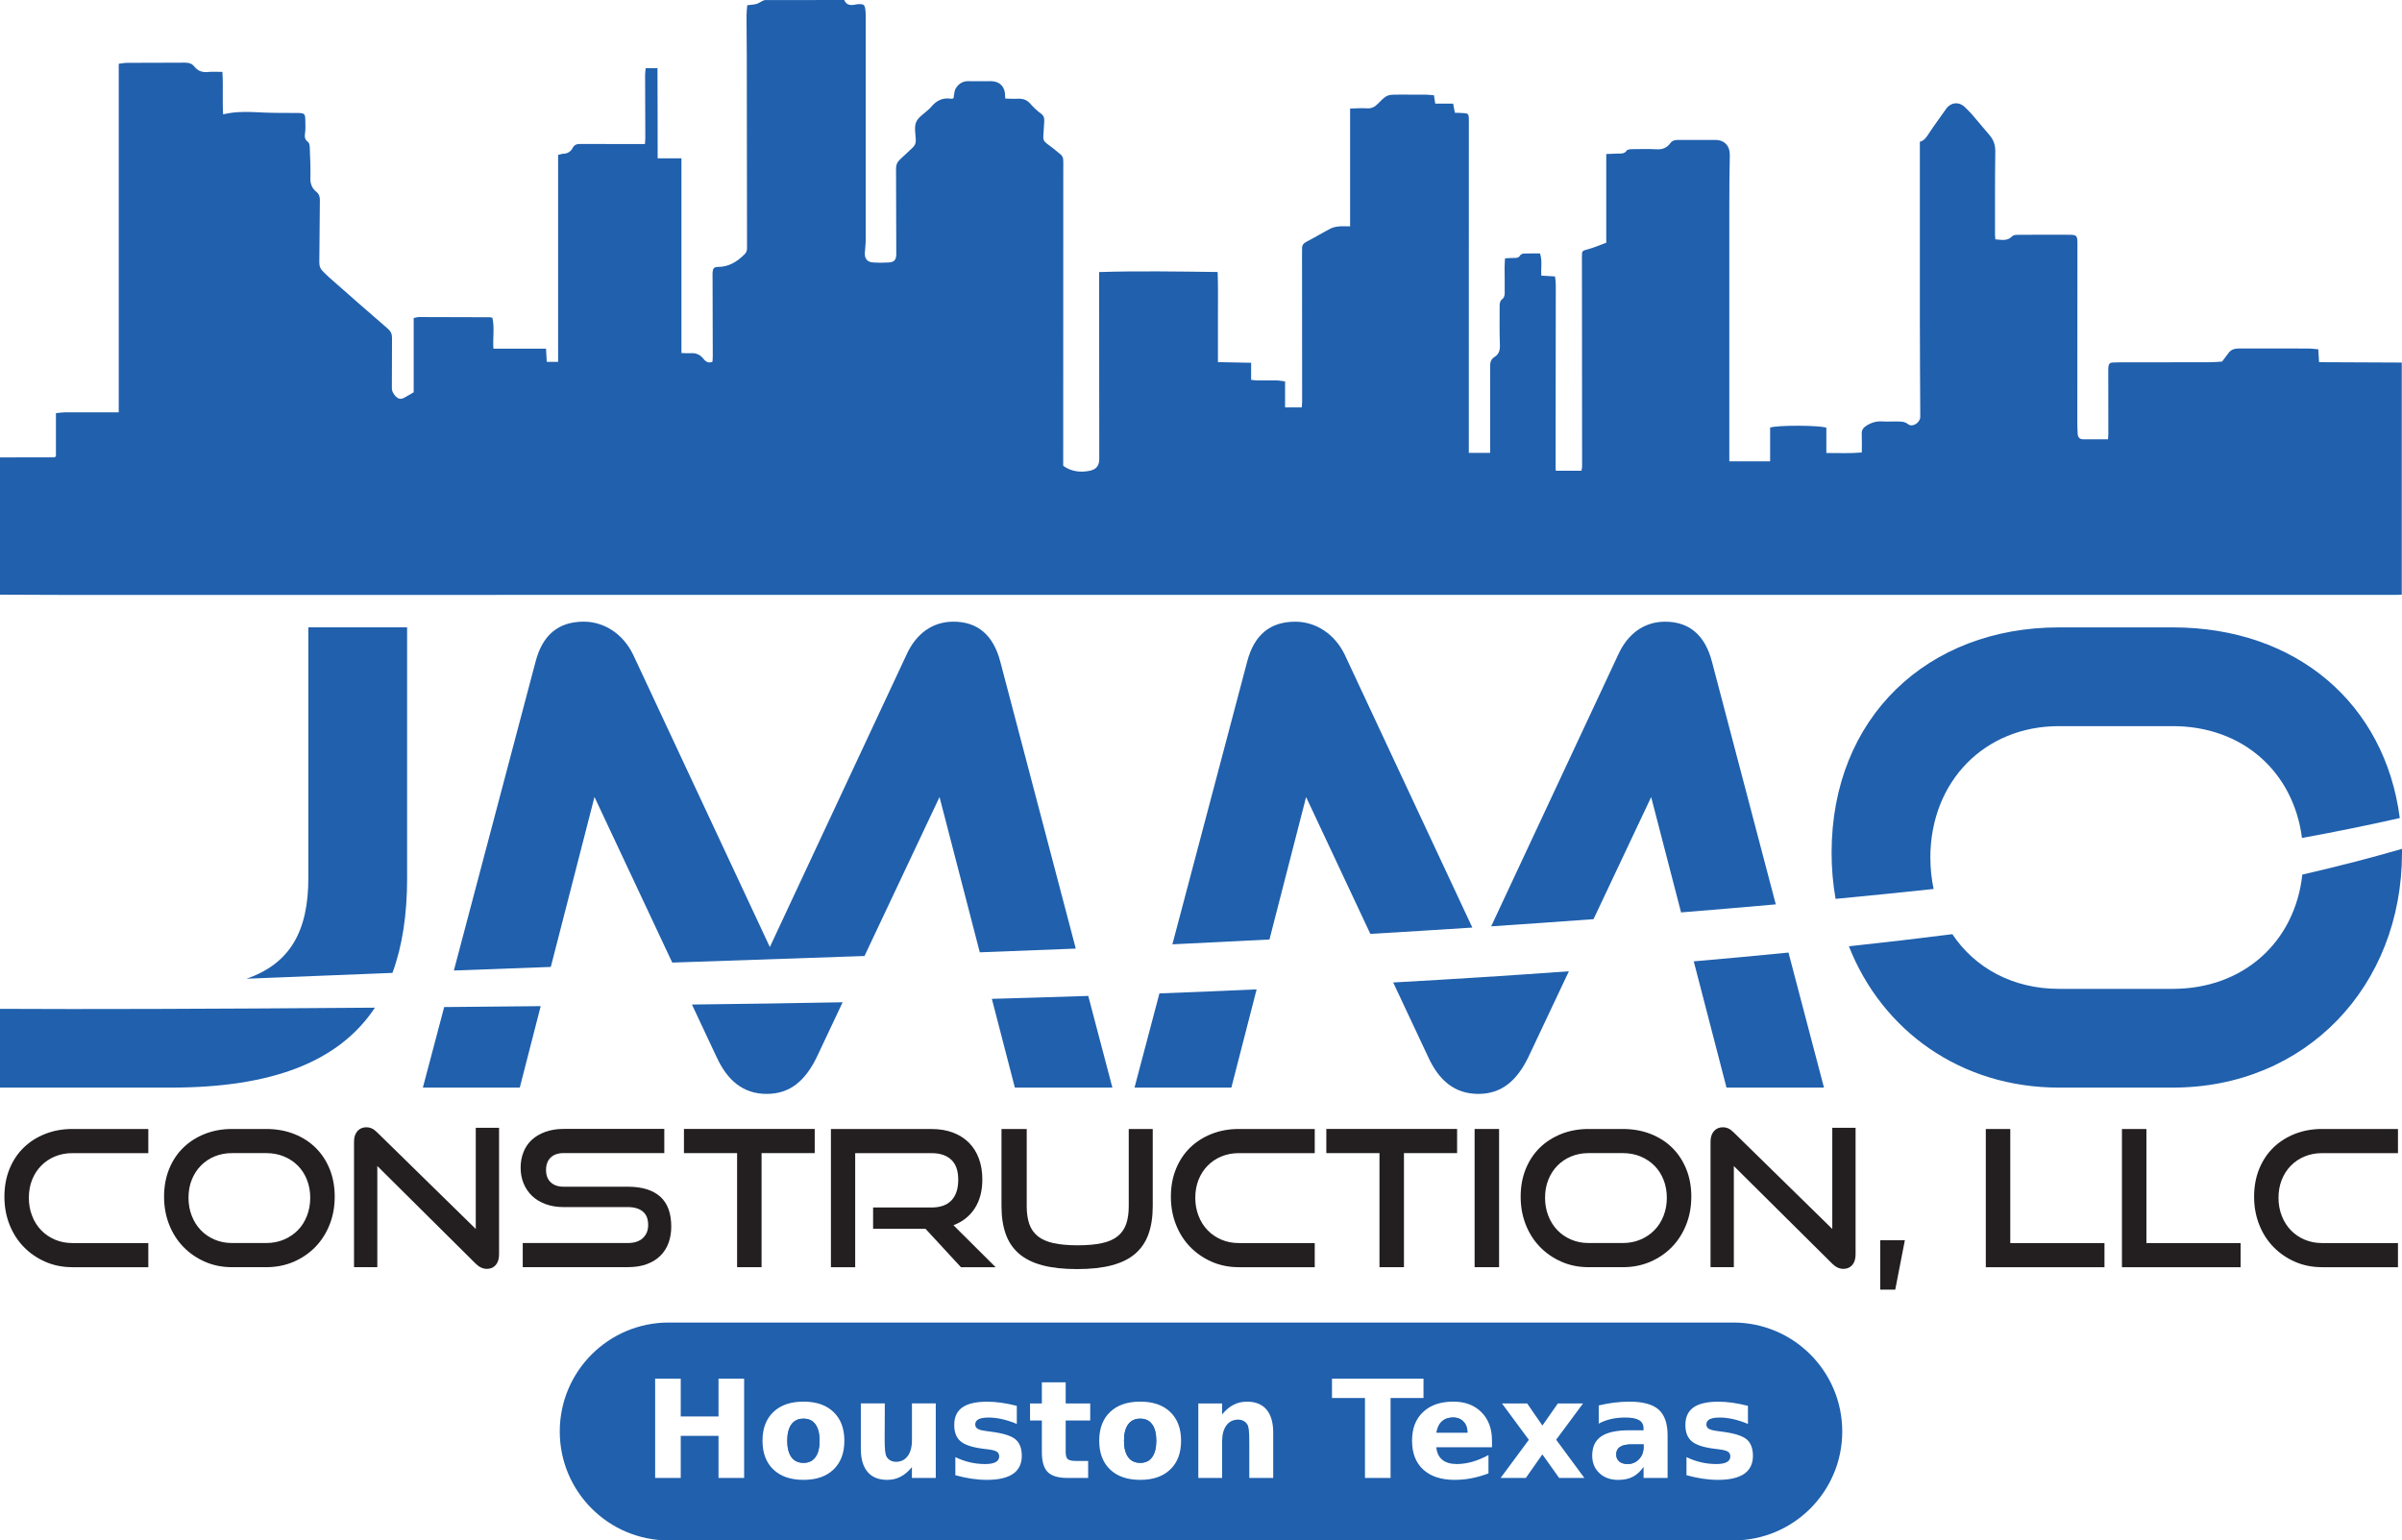 <?xml version="1.0" encoding="UTF-8"?>
<svg id="Layer_1" data-name="Layer 1" xmlns="http://www.w3.org/2000/svg" viewBox="0 0 696.88 446.97">
  <defs>
    <style>
      .cls-1 {
        fill: #231f20;
      }

      .cls-1, .cls-2 {
        stroke-width: 0px;
      }

      .cls-2 {
        fill: #2060ad;
      }
    </style>
  </defs>
  <g>
    <path class="cls-1" d="m21.01,367.68c-2.83,0-5.45-.52-7.85-1.57-2.4-1.05-4.49-2.48-6.26-4.3-1.77-1.82-3.15-3.98-4.14-6.48-.99-2.5-1.48-5.2-1.48-8.11s.49-5.63,1.48-8.05c.99-2.43,2.37-4.5,4.14-6.21,1.77-1.71,3.86-3.03,6.26-3.97,2.4-.94,5.02-1.41,7.85-1.41h22.02v7.01h-22.02c-1.83,0-3.51.32-5.06.96-1.55.64-2.88,1.54-4,2.68-1.12,1.14-1.99,2.5-2.63,4.08-.63,1.58-.95,3.33-.95,5.24s.32,3.62.95,5.24c.63,1.62,1.51,3.01,2.63,4.17s2.45,2.07,4,2.73c1.55.66,3.23.99,5.06.99h22.02v7.01h-22.02Z"/>
    <path class="cls-1" d="m67.33,367.68c-2.83,0-5.45-.52-7.85-1.57-2.4-1.05-4.49-2.48-6.26-4.3-1.77-1.82-3.15-3.98-4.14-6.48-.99-2.5-1.48-5.2-1.48-8.11s.49-5.63,1.48-8.05c.99-2.43,2.37-4.5,4.14-6.21,1.77-1.71,3.86-3.03,6.26-3.97,2.4-.94,5.02-1.41,7.85-1.41h9.89c2.94,0,5.63.48,8.07,1.43,2.44.96,4.54,2.3,6.29,4.03,1.75,1.73,3.11,3.8,4.08,6.21.97,2.41,1.45,5.07,1.45,7.97s-.49,5.61-1.48,8.11c-.99,2.5-2.37,4.66-4.14,6.48-1.77,1.82-3.87,3.25-6.29,4.3-2.42,1.05-5.08,1.57-7.99,1.57h-9.89Zm9.89-7.01c1.86,0,3.58-.33,5.14-.99,1.56-.66,2.91-1.57,4.05-2.73,1.14-1.16,2.02-2.55,2.65-4.17.63-1.62.95-3.37.95-5.24s-.32-3.61-.95-5.21c-.63-1.6-1.52-2.97-2.65-4.11-1.14-1.14-2.49-2.03-4.05-2.68-1.56-.64-3.28-.96-5.14-.96h-9.89c-1.83,0-3.51.32-5.06.96-1.55.64-2.88,1.54-4,2.68-1.12,1.14-1.99,2.5-2.63,4.08-.63,1.58-.95,3.33-.95,5.24s.32,3.62.95,5.24c.63,1.62,1.51,3.01,2.63,4.17s2.45,2.07,4,2.73c1.55.66,3.23.99,5.06.99h9.89Z"/>
    <path class="cls-1" d="m109.47,338.33v29.35h-6.76v-36.41c0-1.29.33-2.31.98-3.06.65-.75,1.54-1.13,2.65-1.13.52,0,1.02.11,1.51.33.48.22.99.59,1.51,1.1l28.67,28.08v-29.35h6.76v36.74c0,1.32-.33,2.35-.98,3.09-.65.74-1.5,1.1-2.54,1.1-1.16,0-2.24-.5-3.24-1.49l-28.56-28.35Z"/>
    <path class="cls-1" d="m151.66,367.68v-7.01h30.46c1.9,0,3.36-.48,4.39-1.43,1.02-.96,1.54-2.22,1.54-3.81,0-1.73-.51-3.03-1.54-3.89-1.03-.86-2.49-1.3-4.39-1.3h-18.66c-1.9,0-3.62-.29-5.17-.86-1.55-.57-2.85-1.36-3.91-2.37-1.06-1.01-1.88-2.22-2.46-3.61-.58-1.4-.87-2.92-.87-4.58s.27-3.12.81-4.5c.54-1.38,1.34-2.57,2.4-3.56,1.06-.99,2.38-1.77,3.94-2.34,1.56-.57,3.35-.86,5.36-.86h29.17v7.01h-29.17c-1.64,0-2.91.43-3.8,1.3-.89.86-1.34,2.07-1.34,3.61s.46,2.74,1.37,3.58c.91.85,2.15,1.27,3.72,1.27h18.61c4.14,0,7.27.96,9.42,2.87,2.14,1.91,3.21,4.82,3.21,8.72,0,1.69-.26,3.25-.78,4.69-.52,1.43-1.3,2.67-2.35,3.72-1.04,1.05-2.36,1.87-3.94,2.46-1.58.59-3.44.88-5.56.88h-30.46Z"/>
    <path class="cls-1" d="m213.85,367.68v-33.1h-15.42v-7.01h37.94v7.01h-15.42v33.1h-7.1Z"/>
    <path class="cls-1" d="m278.79,367.68l-10.28-11.14h-15.2v-6.18h16.93c2.57,0,4.51-.69,5.81-2.07,1.3-1.38,1.96-3.37,1.96-5.98s-.68-4.55-2.04-5.82c-1.36-1.27-3.27-1.9-5.73-1.9h-22.13v33.1h-7.04v-40.1h29.17c2.31,0,4.38.34,6.2,1.02,1.82.68,3.37,1.66,4.64,2.92,1.27,1.27,2.24,2.8,2.91,4.61s1.01,3.82,1.01,6.07c0,3.35-.74,6.15-2.21,8.41-1.47,2.26-3.53,3.89-6.17,4.88l12.24,12.19h-10.06Z"/>
    <path class="cls-1" d="m327.51,327.58h6.93v22.4c0,3.09-.41,5.78-1.23,8.08-.82,2.3-2.1,4.2-3.86,5.71-1.75,1.51-4.01,2.63-6.79,3.36-2.78.74-6.14,1.1-10.09,1.1s-7.26-.37-10.03-1.1c-2.78-.73-5.04-1.86-6.79-3.36-1.75-1.51-3.04-3.41-3.86-5.71-.82-2.3-1.23-4.99-1.23-8.08v-22.4h7.32v22.4c0,2.02.25,3.75.75,5.18s1.32,2.61,2.46,3.53c1.14.92,2.65,1.59,4.55,2.01,1.9.42,4.25.63,7.04.63s5.14-.21,7.04-.63c1.9-.42,3.42-1.09,4.55-2.01,1.14-.92,1.96-2.1,2.46-3.53s.75-3.16.75-5.18v-22.4Z"/>
    <path class="cls-1" d="m359.42,367.68c-2.83,0-5.45-.52-7.85-1.57-2.4-1.05-4.49-2.48-6.26-4.3s-3.15-3.98-4.13-6.48c-.99-2.5-1.48-5.2-1.48-8.11s.49-5.63,1.48-8.05c.99-2.43,2.37-4.5,4.13-6.21,1.77-1.71,3.86-3.03,6.26-3.97,2.4-.94,5.02-1.41,7.85-1.41h22.02v7.01h-22.02c-1.83,0-3.51.32-5.06.96-1.55.64-2.88,1.54-4,2.68-1.12,1.14-1.99,2.5-2.63,4.08-.63,1.58-.95,3.33-.95,5.24s.32,3.62.95,5.24c.63,1.62,1.51,3.01,2.63,4.17,1.12,1.16,2.45,2.07,4,2.73s3.23.99,5.06.99h22.02v7.01h-22.02Z"/>
    <path class="cls-1" d="m400.22,367.68v-33.1h-15.42v-7.01h37.94v7.01h-15.42v33.1h-7.1Z"/>
    <path class="cls-1" d="m427.82,367.68v-40.1h7.1v40.1h-7.1Z"/>
    <path class="cls-1" d="m460.9,367.68c-2.83,0-5.45-.52-7.85-1.57-2.4-1.05-4.49-2.48-6.26-4.3s-3.15-3.98-4.13-6.48c-.99-2.5-1.48-5.2-1.48-8.11s.49-5.63,1.48-8.05c.99-2.43,2.37-4.5,4.13-6.21,1.77-1.71,3.86-3.03,6.26-3.97,2.4-.94,5.02-1.41,7.85-1.41h9.89c2.94,0,5.63.48,8.08,1.43,2.44.96,4.54,2.3,6.29,4.03,1.75,1.73,3.11,3.8,4.08,6.21.97,2.41,1.45,5.07,1.45,7.97s-.49,5.61-1.48,8.11c-.99,2.5-2.37,4.66-4.13,6.48-1.77,1.82-3.87,3.25-6.29,4.3-2.42,1.05-5.08,1.57-7.99,1.57h-9.89Zm9.89-7.01c1.86,0,3.58-.33,5.14-.99s2.91-1.57,4.05-2.73,2.02-2.55,2.66-4.17c.63-1.62.95-3.37.95-5.24s-.32-3.61-.95-5.21c-.63-1.6-1.52-2.97-2.66-4.11-1.14-1.14-2.49-2.03-4.05-2.68-1.56-.64-3.28-.96-5.14-.96h-9.89c-1.83,0-3.51.32-5.06.96-1.55.64-2.88,1.54-4,2.68-1.12,1.14-1.99,2.5-2.63,4.08-.63,1.58-.95,3.33-.95,5.24s.32,3.62.95,5.24c.63,1.62,1.51,3.01,2.63,4.17,1.12,1.16,2.45,2.07,4,2.73s3.23.99,5.06.99h9.89Z"/>
    <path class="cls-1" d="m503.03,338.33v29.35h-6.76v-36.41c0-1.29.33-2.31.98-3.06.65-.75,1.54-1.13,2.65-1.13.52,0,1.02.11,1.51.33.48.22.99.59,1.51,1.1l28.67,28.08v-29.35h6.76v36.74c0,1.32-.33,2.35-.98,3.09-.65.74-1.5,1.1-2.54,1.1-1.16,0-2.24-.5-3.24-1.49l-28.56-28.35Z"/>
    <path class="cls-1" d="m545.5,374.19v-14.34h7.15l-2.79,14.34h-4.36Z"/>
    <path class="cls-1" d="m576.13,367.68v-40.1h7.1v33.1h27.33v7.01h-34.42Z"/>
    <path class="cls-1" d="m615.63,367.68v-40.1h7.1v33.1h27.33v7.01h-34.42Z"/>
    <path class="cls-1" d="m673.69,367.68c-2.83,0-5.45-.52-7.85-1.57-2.4-1.05-4.49-2.48-6.26-4.3s-3.15-3.98-4.13-6.48c-.99-2.5-1.48-5.2-1.48-8.11s.49-5.63,1.48-8.05c.99-2.43,2.37-4.5,4.13-6.21,1.77-1.71,3.86-3.03,6.26-3.97,2.4-.94,5.02-1.41,7.85-1.41h22.02v7.01h-22.02c-1.83,0-3.51.32-5.06.96-1.55.64-2.88,1.54-4,2.68-1.12,1.14-1.99,2.5-2.63,4.08-.63,1.58-.95,3.33-.95,5.24s.32,3.62.95,5.24c.63,1.62,1.51,3.01,2.63,4.17,1.12,1.16,2.45,2.07,4,2.73s3.23.99,5.06.99h22.02v7.01h-22.02Z"/>
  </g>
  <g>
    <path class="cls-2" d="m118.11,254.77v-72.74h-28.65v72.74c0,15.41-5.3,24.83-17.93,29.21,13.9-.58,28.18-1.15,42.33-1.69,2.86-7.76,4.26-16.92,4.26-27.51Z"/>
    <path class="cls-2" d="m0,292.72v22.85h49.59c29.49,0,48.8-7.54,59.19-23.19-48.7.38-84.15.48-108.78.34Z"/>
    <path class="cls-2" d="m172.48,231.26l22.56,48.04c28.39-1,49.55-1.7,55.77-1.91l21.77-46.13,11.68,45.06c8.03-.29,17.39-.65,27.85-1.08l-21.91-83.29c-2.02-7.71-6.61-11.57-13.59-11.57-6.06,0-10.84,3.49-13.59,9.55l-39.67,84.86-39.67-84.86c-2.94-6.06-8.45-9.55-14.33-9.55-7.35,0-11.94,3.86-13.96,11.57l-23.71,89.65c9.59-.36,19.02-.71,28.12-1.04l12.67-49.3Z"/>
    <path class="cls-2" d="m207.93,306.75c3.12,6.8,7.71,10.65,14.51,10.65s11.2-3.86,14.51-10.65l7.52-15.94c-14.19.27-28.76.49-43.72.66l7.17,15.28Z"/>
    <path class="cls-2" d="m122.7,315.57h28.1l6.07-23.63c-9.74.1-19.07.19-28,.26l-6.18,23.36Z"/>
    <path class="cls-2" d="m294.44,315.57h28.29l-7-26.6c-9.14.3-18.46.59-27.97.85l6.68,25.76Z"/>
    <path class="cls-2" d="m329.15,315.57h28.1l7.33-28.5c-9.19.41-18.59.8-28.2,1.17l-7.23,27.34Z"/>
    <path class="cls-2" d="m414.38,306.75c3.12,6.8,7.71,10.65,14.51,10.65s11.2-3.86,14.51-10.65l11.77-24.93c-16.15,1.17-33.12,2.26-50.97,3.25l10.18,21.68Z"/>
    <path class="cls-2" d="m500.89,315.57h28.29l-10.3-39.18c-8.84.88-18,1.73-27.48,2.55l9.5,36.63Z"/>
    <path class="cls-2" d="m479.04,231.26l8.68,33.48c9.14-.74,18.31-1.51,27.48-2.33l-18.53-70.45c-2.02-7.71-6.61-11.57-13.59-11.57-6.06,0-10.84,3.49-13.59,9.55l-36.86,78.84c9.75-.65,19.67-1.34,29.69-2.08l16.73-35.44Z"/>
    <path class="cls-2" d="m378.93,231.26l18.64,39.71c9.62-.56,19.51-1.17,29.59-1.83l-37.03-79.2c-2.94-6.06-8.45-9.55-14.33-9.55-7.35,0-11.94,3.86-13.96,11.57l-21.7,82.04c8.92-.42,18.34-.89,28.16-1.4l10.63-41.33Z"/>
    <path class="cls-2" d="m560.04,248.9c0-22.22,15.8-38.21,37.29-38.21h33.06c20.26,0,35.01,13.28,37.47,32.45,10-1.83,19.49-3.76,28.38-5.78-4.31-33.23-30.05-55.32-65.85-55.32h-33.06c-38.02,0-65.94,26.08-65.94,65.39,0,4.6.4,9.07,1.16,13.38,9.53-.91,19.03-1.86,28.44-2.87-.61-2.87-.94-5.89-.94-9.05Z"/>
    <path class="cls-2" d="m630.39,286.92h-33.06c-13.34,0-24.38-6.06-30.9-15.86-9.55,1.21-19.55,2.38-30.02,3.51,9.67,24.53,32.47,41,60.92,41h33.06c38.57,0,66.49-29.39,66.49-68.14,0-.38,0-.75-.01-1.13-8.59,2.5-18.19,5-28.91,7.47-2.13,19.48-17.02,33.15-37.56,33.15Z"/>
  </g>
  <g>
    <path class="cls-2" d="m470,419.83c-.73.49-1.09,1.21-1.09,2.16,0,.88.29,1.56.88,2.05.58.5,1.4.74,2.44.74,1.3,0,2.39-.47,3.28-1.4s1.33-2.1,1.33-3.5v-.79h-3.59c-1.44,0-2.53.25-3.25.73Z"/>
    <path class="cls-2" d="m233.12,411.63c-1.53,0-2.7.55-3.5,1.65-.8,1.1-1.21,2.69-1.21,4.76s.4,3.66,1.21,4.76c.8,1.1,1.97,1.65,3.5,1.65s2.66-.55,3.45-1.65c.8-1.1,1.2-2.69,1.2-4.76s-.4-3.66-1.2-4.76c-.8-1.1-1.95-1.65-3.45-1.65Z"/>
    <path class="cls-2" d="m330.81,411.63c-1.53,0-2.7.55-3.5,1.65-.8,1.1-1.21,2.69-1.21,4.76s.4,3.66,1.21,4.76c.8,1.1,1.97,1.65,3.5,1.65s2.66-.55,3.45-1.65,1.2-2.69,1.2-4.76-.4-3.66-1.2-4.76c-.8-1.1-1.95-1.65-3.45-1.65Z"/>
    <path class="cls-2" d="m421.6,411.29c-1.34,0-2.43.38-3.26,1.13s-1.36,1.84-1.56,3.25h8.97c0-1.31-.38-2.37-1.15-3.17s-1.77-1.21-3-1.21Z"/>
    <path class="cls-2" d="m502.87,383.74H194.01c-17.46,0-31.61,14.15-31.61,31.61h0c0,17.46,14.15,31.61,31.61,31.61h308.86c17.46,0,31.61-14.15,31.61-31.61h0c0-17.46-14.15-31.61-31.61-31.61Zm-286.98,45.09h-7.43v-12.21h-10.96v12.21h-7.43v-28.81h7.43v10.98h10.96v-10.98h7.43v28.81Zm25.94-2.45c-2.09,2.01-4.99,3.01-8.71,3.01s-6.65-1-8.75-3.01c-2.1-2.01-3.15-4.79-3.15-8.34s1.05-6.33,3.15-8.34c2.1-2.01,5.02-3.01,8.75-3.01s6.62,1,8.71,3.01,3.14,4.79,3.14,8.34-1.05,6.33-3.14,8.34Zm29.65,2.45h-6.91v-3.13c-1.04,1.26-2.15,2.19-3.31,2.79s-2.45.9-3.85.9c-2.5,0-4.4-.77-5.7-2.3-1.31-1.53-1.96-3.76-1.96-6.68v-13.2h6.95v2.16c0,1.17,0,2.64-.02,4.41-.01,1.77-.02,2.95-.02,3.54,0,1.74.04,2.99.14,3.75.09.77.24,1.32.46,1.67.28.45.65.8,1.11,1.04.46.24.98.37,1.57.37,1.44,0,2.57-.55,3.4-1.66.82-1.11,1.24-2.64,1.24-4.61v-10.67h6.91v21.61Zm22.42-1.18c-1.7,1.16-4.23,1.74-7.6,1.74-1.43,0-2.9-.11-4.43-.34s-3.09-.56-4.7-1.01v-5.25c1.38.67,2.79,1.17,4.24,1.51s2.92.5,4.41.5c1.35,0,2.37-.19,3.05-.56.68-.37,1.02-.93,1.02-1.66,0-.62-.23-1.08-.7-1.38-.47-.3-1.41-.54-2.81-.7l-1.22-.15c-3.07-.39-5.23-1.1-6.46-2.14-1.24-1.04-1.85-2.62-1.85-4.75,0-2.29.78-3.99,2.35-5.09,1.57-1.11,3.98-1.66,7.22-1.66,1.27,0,2.61.1,4.01.29,1.4.19,2.93.5,4.57.91v5.25c-1.48-.62-2.91-1.08-4.28-1.39s-2.68-.46-3.9-.46c-1.31,0-2.29.16-2.92.49s-.96.83-.96,1.51c0,.55.24.98.72,1.27.48.3,1.35.51,2.6.66l1.22.17c3.54.45,5.92,1.19,7.14,2.22,1.22,1.03,1.83,2.64,1.83,4.84s-.85,4.03-2.55,5.19Zm22.4-15.49h-7.12v9.17c0,1,.2,1.68.6,2.04.4.35,1.19.53,2.37.53h3.55v4.94h-5.92c-2.73,0-4.66-.57-5.8-1.71-1.14-1.14-1.71-3.07-1.71-5.8v-9.17h-3.43v-4.94h3.43v-6.14h6.91v6.14h7.12v4.94Zm23.22,14.22c-2.09,2.01-4.99,3.01-8.71,3.01s-6.65-1-8.75-3.01c-2.1-2.01-3.15-4.79-3.15-8.34s1.05-6.33,3.15-8.34c2.1-2.01,5.02-3.01,8.75-3.01s6.62,1,8.71,3.01,3.14,4.79,3.14,8.34-1.04,6.33-3.14,8.34Zm29.88,2.45h-6.95v-10.07c0-1.87-.04-3.15-.13-3.86-.08-.71-.23-1.23-.43-1.56-.27-.45-.64-.8-1.1-1.05-.46-.25-.99-.38-1.58-.38-1.44,0-2.57.56-3.4,1.67-.82,1.11-1.24,2.65-1.24,4.62v10.63h-6.91v-21.61h6.91v3.17c1.04-1.26,2.15-2.19,3.32-2.79,1.17-.6,2.46-.9,3.88-.9,2.5,0,4.39.77,5.68,2.3,1.29,1.53,1.94,3.76,1.94,6.68v13.16Zm34.04,0h-7.43v-23.19h-9.57v-5.61h26.55v5.61h-9.55v23.19Zm29.41-8.9h-16.15c.17,1.62.75,2.84,1.76,3.65,1,.81,2.41,1.22,4.21,1.22,1.45,0,2.94-.22,4.47-.65,1.52-.43,3.09-1.08,4.7-1.96v5.33c-1.63.62-3.27,1.08-4.9,1.4s-3.27.47-4.9.47c-3.91,0-6.95-.99-9.12-2.98-2.17-1.99-3.25-4.78-3.25-8.37s1.06-6.3,3.19-8.32,5.06-3.03,8.79-3.03c3.4,0,6.11,1.02,8.15,3.07s3.06,4.78,3.06,8.2v1.97Zm19.49,8.9l-4.86-6.83-4.8,6.83h-7.31l8.18-11.06-7.79-10.55h7.31l4.42,6.41,4.48-6.41h7.31l-7.8,10.52,8.18,11.09h-7.31Zm31.47,0h-6.97v-3.2c-.93,1.31-1.97,2.27-3.13,2.87-1.16.6-2.57.9-4.23.9-2.24,0-4.06-.65-5.45-1.96-1.4-1.3-2.09-3-2.09-5.08,0-2.53.87-4.39,2.61-5.58s4.48-1.78,8.21-1.78h4.07v-.54c0-1.09-.43-1.89-1.29-2.4-.86-.51-2.21-.76-4.03-.76-1.48,0-2.86.15-4.13.44-1.27.3-2.46.74-3.55,1.33v-5.27c1.48-.36,2.96-.63,4.46-.82s2.98-.28,4.48-.28c3.9,0,6.71.77,8.44,2.3,1.73,1.54,2.6,4.04,2.6,7.5v12.33Zm22.21-1.18c-1.7,1.16-4.23,1.74-7.6,1.74-1.43,0-2.9-.11-4.43-.34s-3.09-.56-4.7-1.01v-5.25c1.38.67,2.79,1.17,4.24,1.51,1.45.33,2.92.5,4.41.5,1.35,0,2.37-.19,3.05-.56s1.02-.93,1.02-1.66c0-.62-.24-1.08-.71-1.38-.47-.3-1.41-.54-2.81-.7l-1.21-.15c-3.08-.39-5.23-1.1-6.46-2.14-1.23-1.04-1.85-2.62-1.85-4.75,0-2.29.79-3.99,2.35-5.09,1.57-1.11,3.97-1.66,7.22-1.66,1.27,0,2.61.1,4.01.29,1.4.19,2.93.5,4.57.91v5.25c-1.48-.62-2.91-1.08-4.28-1.39s-2.68-.46-3.9-.46c-1.31,0-2.29.16-2.92.49s-.96.83-.96,1.51c0,.55.24.98.72,1.27s1.35.51,2.6.66l1.22.17c3.54.45,5.92,1.19,7.14,2.22,1.22,1.03,1.83,2.64,1.83,4.84s-.85,4.03-2.55,5.19Z"/>
    <path class="cls-2" d="m236.57,422.8c-.8,1.1-1.95,1.65-3.45,1.65s-2.7-.55-3.5-1.65c-.8-1.1-1.21-2.69-1.21-4.76s.4-3.66,1.21-4.76c.8-1.1,1.97-1.65,3.5-1.65s2.66.55,3.45,1.65c.8,1.1,1.2,2.69,1.2,4.76s-.4,3.66-1.2,4.76Z"/>
    <path class="cls-2" d="m334.27,422.8c-.8,1.1-1.95,1.65-3.45,1.65s-2.7-.55-3.5-1.65c-.8-1.1-1.21-2.69-1.21-4.76s.4-3.66,1.21-4.76c.8-1.1,1.97-1.65,3.5-1.65s2.66.55,3.45,1.65c.8,1.1,1.2,2.69,1.2,4.76s-.4,3.66-1.2,4.76Z"/>
    <path class="cls-2" d="m416.78,415.67c.21-1.42.73-2.5,1.56-3.25s1.92-1.13,3.26-1.13c1.23,0,2.23.4,3,1.21s1.15,1.86,1.15,3.17h-8.97Z"/>
    <path class="cls-2" d="m476.84,419.89c0,1.4-.44,2.57-1.33,3.5s-1.98,1.4-3.28,1.4c-1.04,0-1.86-.25-2.44-.74-.59-.49-.88-1.18-.88-2.05,0-.95.36-1.67,1.09-2.16.73-.49,1.81-.73,3.25-.73h3.59v.79Z"/>
  </g>
  <g id="XdfeQD.tif">
    <path class="cls-2" d="m0,132.72c5.22,0,10.44,0,15.67-.02.11,0,.22-.1.56-.26v-12.56c1.01-.1,1.82-.24,2.63-.24,4.32-.02,8.65,0,12.97,0,.82,0,1.65,0,2.62,0V18.51c.88-.11,1.63-.27,2.37-.28,5.61-.03,11.23,0,16.84-.05,1.11,0,2.01.24,2.72,1.13,1,1.27,2.29,1.74,3.91,1.58,1.33-.13,2.68-.03,4.23-.03.28,4.22-.04,8.26.21,12.32,3.96-.97,7.88-.7,11.81-.52,2.83.13,5.67.09,8.51.12.45,0,.9,0,1.35,0,2,.05,2.16.22,2.18,2.27,0,1.16.11,2.34-.07,3.48-.17,1.11-.14,1.96.88,2.69.36.26.46,1.02.48,1.56.11,2.96.26,5.93.18,8.9-.04,1.64.44,2.92,1.66,3.91.85.68,1.11,1.49,1.09,2.52-.07,6-.09,12-.16,18-.01.97.22,1.78.89,2.46.68.69,1.36,1.38,2.08,2.02,5.62,4.94,11.23,9.9,16.9,14.78.88.76,1.23,1.53,1.22,2.65-.04,4.9-.03,9.81-.04,14.71,0,1.13,1.19,2.77,2.26,2.97.35.06.78-.02,1.1-.18.94-.49,1.85-1.05,2.97-1.7v-21.54c.59-.11,1.08-.29,1.56-.29,6.84,0,13.68.03,20.51.06.19,0,.38.07.76.15.67,2.84.08,5.79.3,8.96h15.26c.08,1.42.15,2.59.22,3.84h3.29v-60.05c.64-.15,1.07-.33,1.5-.34,1.23-.02,2.17-.62,2.68-1.62.54-1.07,1.31-1.23,2.35-1.22,5.48.03,10.97.02,16.45.03.7,0,1.4,0,2.21,0,.04-.67.11-1.17.11-1.66-.02-6.13-.05-12.26-.06-18.39,0-.63.11-1.26.17-1.97h3.42c.06,8.73.02,17.33.05,26.16h6.9v56.49c1.01.03,1.82.11,2.63.05,1.44-.09,2.62.29,3.59,1.44.64.77,1.37,1.64,2.78,1.05.03-.49.09-1.05.09-1.61-.02-7.68-.04-15.36-.06-23.03,0-.45-.03-.91.01-1.35.1-1.12.43-1.53,1.57-1.53,3.13-.02,5.51-1.49,7.64-3.6.55-.54.79-1.05.78-1.84-.04-18.58-.05-37.16-.07-55.74,0-3.87-.08-7.74-.08-11.61,0-1.02.13-2.03.21-3.14.97-.12,1.8-.16,2.6-.35.51-.12.96-.47,1.45-.7.38-.18.79-.45,1.18-.45,7.61-.03,15.22-.02,22.91-.02.62,1.5,1.82,1.62,3.19,1.33.38-.08.77-.13,1.15-.14,1.29-.02,1.58.21,1.78,1.5.1.63.11,1.28.11,1.93,0,21.68,0,43.36,0,65.04,0,1.22-.18,2.44-.25,3.66-.1,1.71.67,2.71,2.37,2.83,1.54.11,3.1.1,4.64,0,1.56-.1,2.11-.81,2.11-2.41-.01-8.26-.02-16.51-.07-24.77,0-1.13.34-1.97,1.17-2.72,1.25-1.12,2.43-2.31,3.67-3.44.67-.61.92-1.32.89-2.23-.06-1.74-.51-3.69.11-5.16.62-1.47,2.36-2.46,3.61-3.66.23-.22.49-.43.69-.68,1.48-1.83,3.32-2.82,5.74-2.44.19.03.39,0,.58-.05.12-.03.22-.12.22-.11.21-1.01.18-2.07.65-2.83.79-1.29,1.98-2.15,3.67-2.1,2.19.06,4.39-.01,6.58,0,2.52.02,4.1,1.69,4.06,4.23,0,.19.03.38.06.82,1.18.02,2.38.11,3.57.05,1.44-.08,2.62.25,3.62,1.38.94,1.06,1.97,2.07,3.11,2.89.88.64,1.07,1.36,1,2.31-.11,1.41-.15,2.83-.27,4.25-.08.92.19,1.58.97,2.14,1.41,1.02,2.77,2.11,4.1,3.23.34.29.63.8.67,1.23.1,1.09.05,2.19.05,3.29,0,27.87-.01,55.75-.02,83.62,0,.77,0,1.54,0,2.18,2.41,1.69,4.92,1.95,7.55,1.46,1.99-.37,2.91-1.45,2.91-3.48,0-17.03-.02-34.07-.04-51.1,0-.95,0-1.9,0-3.11,11.56-.37,22.85-.15,34.39-.02.17,4.56.06,8.86.08,13.16.02,4.25,0,8.5,0,12.99,3.22.06,6.33.12,9.63.19v4.95c.72.07,1.27.17,1.82.18,1.87.02,3.74-.03,5.61,0,.75.01,1.5.17,2.42.28v7.54h4.84c.04-.6.11-1.16.11-1.72,0-14.19-.02-28.39-.03-42.58,0-.65.01-1.29.02-1.94,0-.87.42-1.37,1.2-1.78,2.4-1.25,4.72-2.65,7.12-3.9.71-.37,1.57-.51,2.38-.59,1-.1,2.02-.02,3.23-.02V31.5c1.71-.04,3.24-.18,4.75-.07,1.42.11,2.37-.36,3.36-1.37,2.6-2.66,2.65-2.61,6.32-2.61,2.52,0,5.03,0,7.55.02.76,0,1.52.11,2.35.18.12.8.23,1.48.37,2.42h5.19c.19.97.33,1.71.51,2.65.84.03,1.72.03,2.6.1,1.24.09,1.38.27,1.45,1.54.01.26,0,.52,0,.77,0,31.36,0,62.71-.01,94.07,0,.69,0,1.38,0,2.2h6.2v-2.08c0-7.61.02-15.23-.02-22.84,0-1.23.12-2.2,1.31-2.93,1.22-.75,1.6-1.92,1.53-3.46-.16-3.74-.06-7.48-.08-11.22,0-.87.08-1.61.9-2.19.36-.26.56-.97.57-1.47.04-2.58-.03-5.16-.03-7.74,0-.76.08-1.53.13-2.51.97-.05,1.85-.13,2.72-.12.67,0,1.23-.01,1.64-.71.18-.31.72-.54,1.11-.56,1.54-.06,3.08-.03,4.68-.03.69,2.12.24,4.19.36,6.43,1.28.08,2.53.15,3.99.24.08.79.22,1.53.22,2.27,0,17.68-.03,35.36-.05,53.04,0,.31.03.62.05,1.07h7.46c.07-.46.19-.88.18-1.3-.01-20.26-.04-40.52-.05-60.78,0-1.81.05-1.71,1.81-2.2,1.72-.47,3.36-1.19,5.25-1.88v-25.74c1.21-.05,2.28-.1,3.35-.13.95-.03,1.89.16,2.58-.87.23-.34,1.04-.4,1.58-.41,2.39-.03,4.78-.09,7.16.04,1.65.09,2.94-.46,3.87-1.72.58-.79,1.25-.99,2.14-.99,3.68.02,7.36-.03,11.03,0,2.66.02,4.19,1.81,4.13,4.41-.11,5.09-.14,10.19-.14,15.29-.01,19.94,0,39.87,0,59.81,0,4.06,0,8.13,0,12.19,0,.44,0,.88,0,1.54h11.84v-9.78c2.01-.74,14.25-.71,16.31.04v7.33c3.56-.02,6.88.17,10.29-.15,0-1.87.06-3.6-.02-5.32-.06-1.18.39-1.84,1.4-2.48,1.44-.91,2.88-1.31,4.56-1.21,1.41.08,2.84,0,4.26.02,1.14.01,2.19-.04,3.25.8,1.27,1,3.52-.49,3.51-2.17-.04-9.03-.11-18.06-.12-27.1-.02-16.97,0-33.94,0-50.91,0-.57,0-1.15,0-1.78,1.39-.38,1.96-1.42,2.64-2.45,1.55-2.37,3.27-4.64,4.88-6.97,1.59-2.3,4.08-2.15,5.62-.56.67.69,1.39,1.35,2.02,2.08,1.68,1.95,3.31,3.96,5,5.91,1.19,1.37,1.74,2.85,1.72,4.74-.11,8.06-.07,16.13-.08,24.19,0,.38.05.76.09,1.37,1.72.09,3.4.64,4.86-.87.3-.31.92-.44,1.4-.44,5.1-.04,10.19-.05,15.29-.02,2.04.01,2.27.31,2.27,2.42,0,17.29-.02,34.58-.03,51.87,0,1.16.03,2.32.1,3.48.06.95.55,1.57,1.58,1.58,2.37.01,4.74,0,7.22,0,.04-.55.1-1.05.1-1.54,0-6.06-.01-12.13-.02-18.19,0-.45,0-.9.05-1.35.06-.75.44-1.18,1.23-1.2.71-.01,1.42-.06,2.13-.06,8.65,0,17.29,0,25.94-.02,1.34,0,2.69-.14,3.67-.2.78-1.03,1.34-1.77,1.9-2.52.77-1.04,1.85-1.28,3.07-1.27,5.61.02,11.23,0,16.84,0,1.23,0,2.45-.01,3.68.02.76.02,1.52.14,2.42.22.07,1.26.14,2.39.22,3.73,8.05.04,16.03.07,24,.11v67.36c-.64.02-1.29.05-1.93.05-41.48,0-82.96,0-124.44,0-61.93,0-123.86,0-185.78,0s-123.86,0-185.78,0c-60.12,0-120.24.01-180.36.01-6.19,0-12.38-.04-18.58-.07v-39.88Z"/>
  </g>
</svg>